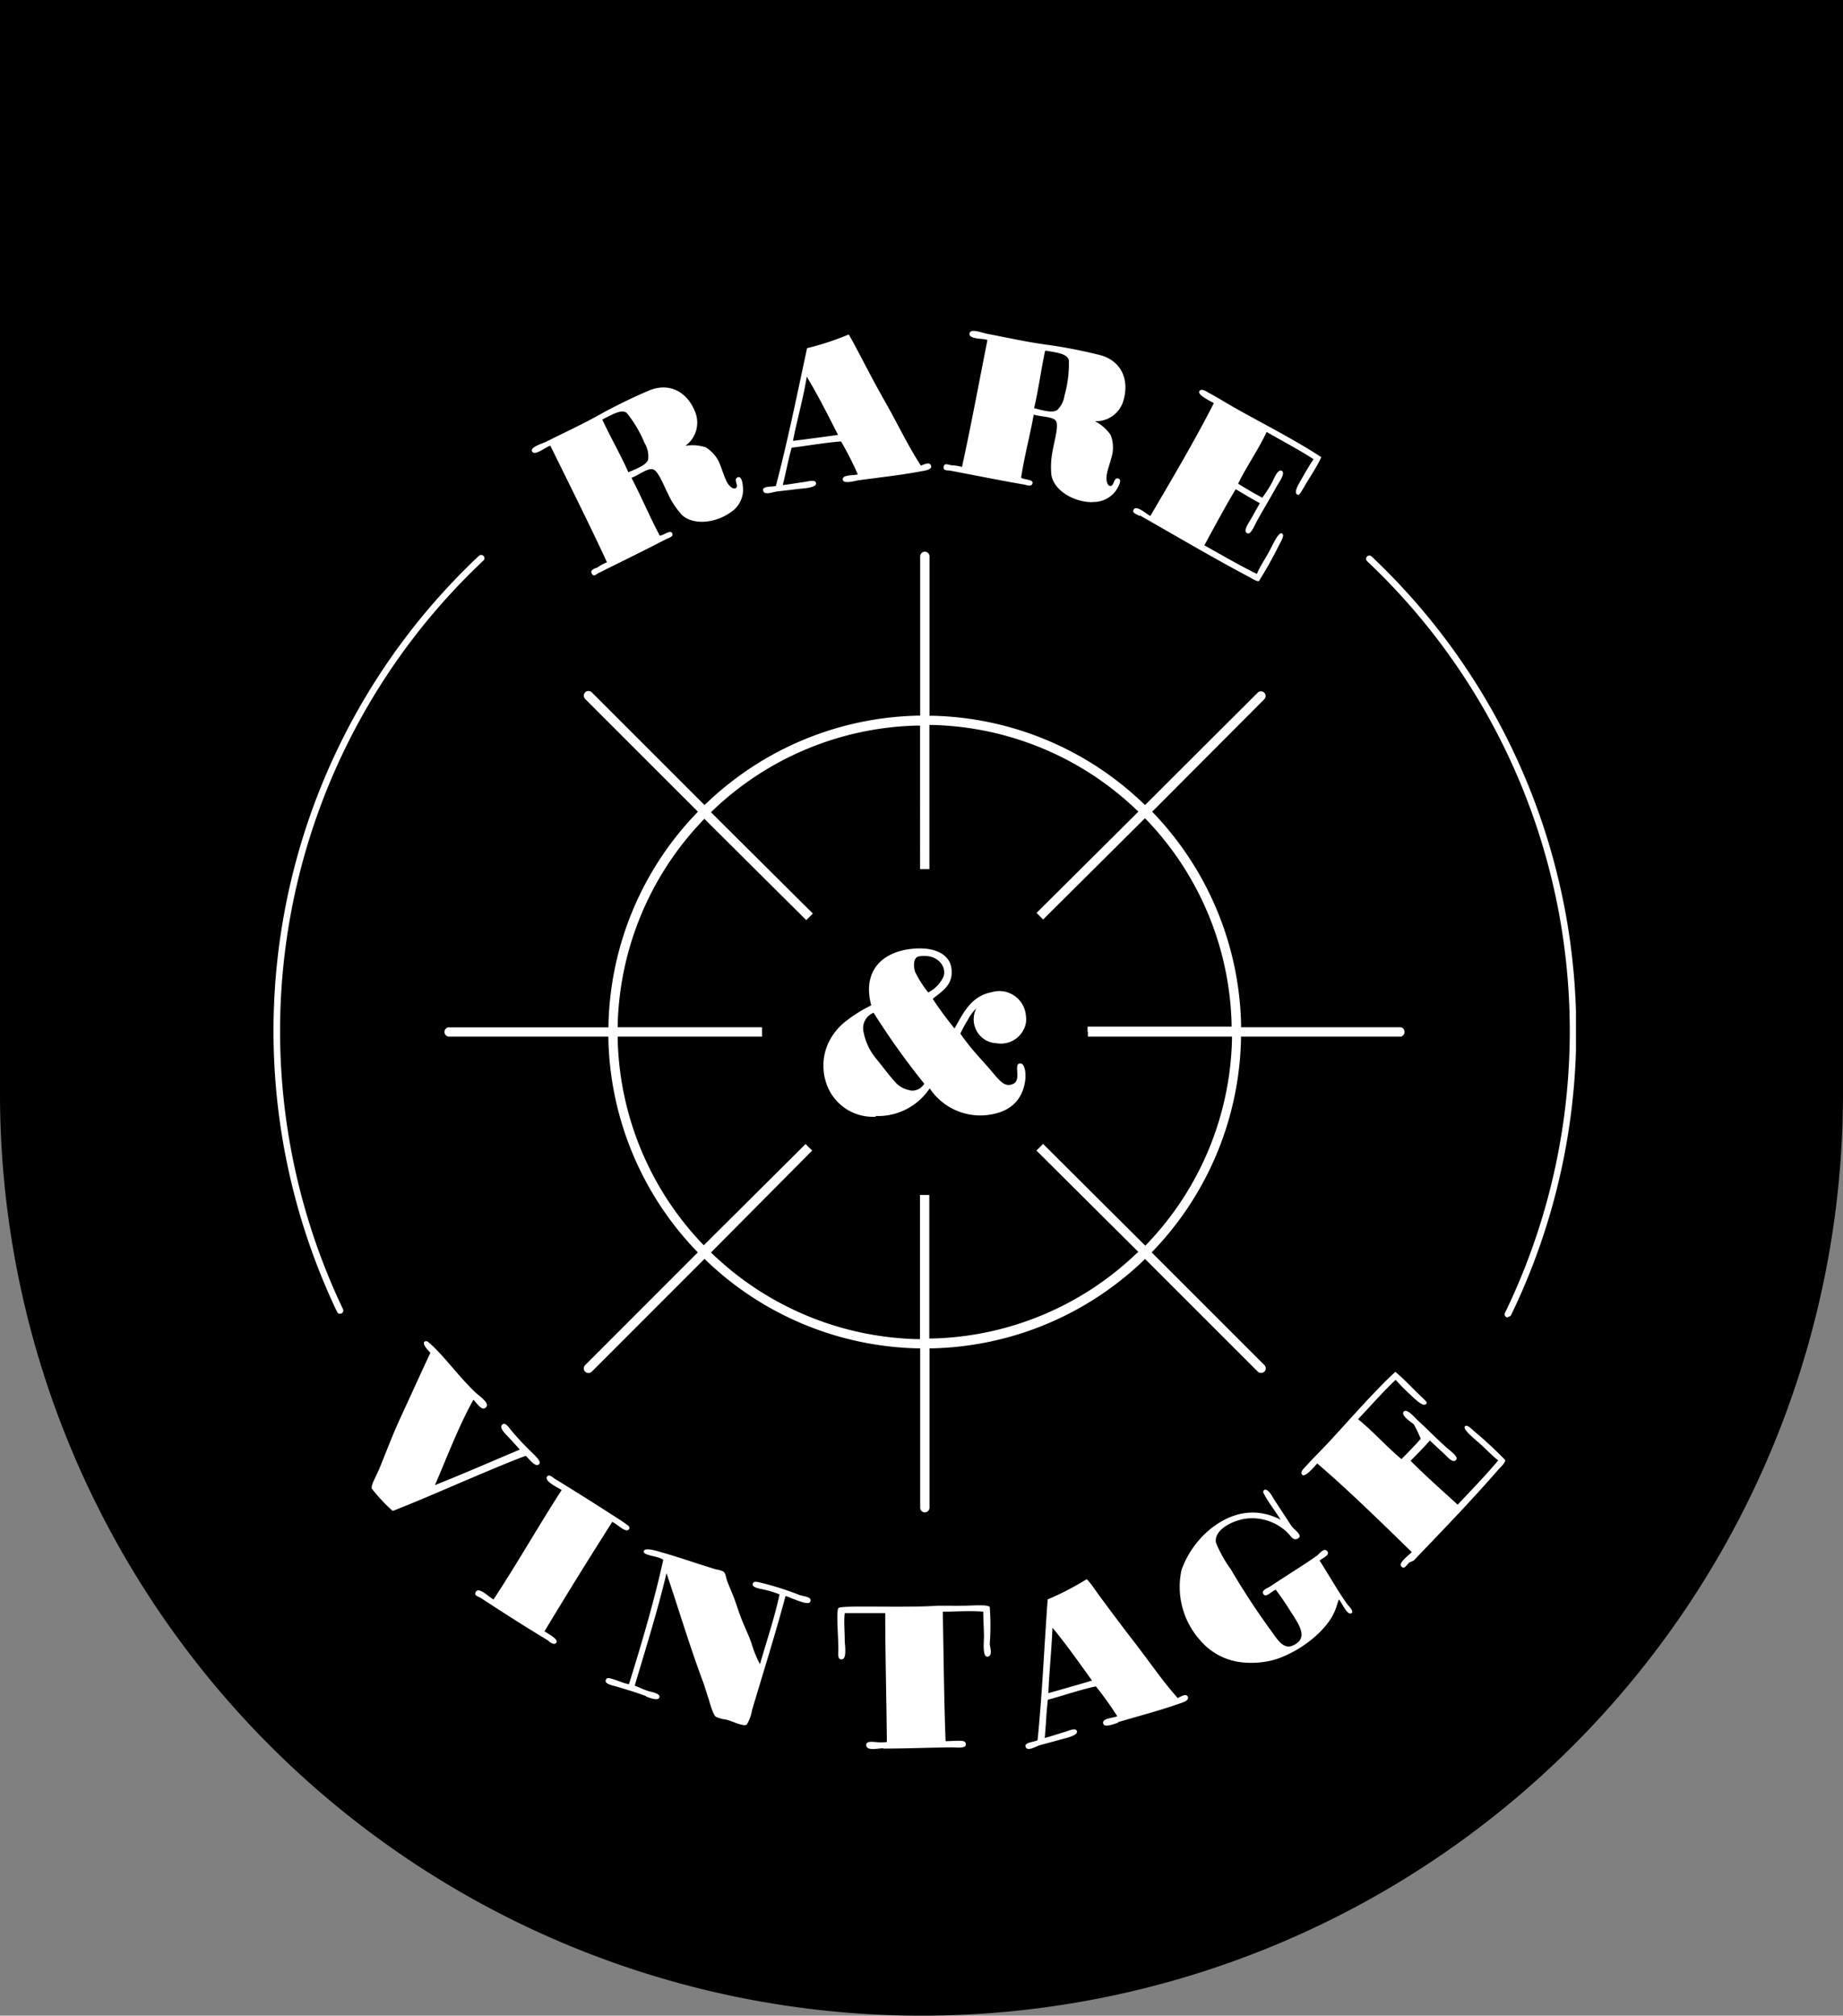 <svg id="Ebene_1" data-name="Ebene 1" xmlns="http://www.w3.org/2000/svg" xmlns:xlink="http://www.w3.org/1999/xlink" viewBox="0 0 182 198.93"><rect x="0" y="0" width="182" height="198.93" fill="#808080" stroke="none"/><defs><style>.cls-1{fill:none;}.cls-2{clip-path:url(#clip-path);}.cls-3{fill:#fff;}</style><clipPath id="clip-path"><rect class="cls-1" x="27" y="32.68" width="128.63" height="139.97"/></clipPath></defs><g id="logo_auf_schwarz" data-name="logo auf schwarz"><g id="Gruppe_171" data-name="Gruppe 171"><path id="Vereinigungsmenge_1" data-name="Vereinigungsmenge 1" d="M0,107.93V0H182V107.93a91,91,0,0,1-182,0Z"/><g id="Gruppe_8" data-name="Gruppe 8"><g class="cls-2"><g id="Gruppe_7" data-name="Gruppe 7"><g id="Gruppe_1" data-name="Gruppe 1"><path id="Pfad_1" data-name="Pfad 1" class="cls-3" d="M86.48,110.14a6.12,6.12,0,0,0,5.33-2.73,6,6,0,0,0,5.43,2.66c2.3-.19,3.71-1.32,4-3.43.09-.61,0-1.81-.57-1.68s.21,1.62-.6,2-1.28-.21-2.11-1.19-1.42-1.57-2.12-2.43c-.28-.34-.85-1.08-1-1.34a13.33,13.33,0,0,1,.73-1.34,4.19,4.19,0,0,1,.85-1.15,2.37,2.37,0,0,0,1,3.19,2.45,2.45,0,0,0,1,.26,2.51,2.51,0,0,0,2.89-2,2.48,2.48,0,0,0,0-.72,2.63,2.63,0,0,0-2.83-2.42,3.1,3.1,0,0,0-.53.1c-2.09.38-2.84,2.11-3.69,3.58a33.72,33.72,0,0,1-2.15-2.92c.85-.72,2.13-1.38,1.83-3.11-.24-1.34-1.7-2-3.64-1.85-3.16.23-5.18,2.19-4.26,5.6a13.26,13.26,0,0,0-2.41,1.49,5.87,5.87,0,0,0-1.92,2.43,5.41,5.41,0,0,0,0,4.07,4.84,4.84,0,0,0,4.77,3m5.18-12.27a10.48,10.48,0,0,1-1.28-2c-.19-.55-.21-1.45.36-1.55,1.81-.32,2.79,1,2.43,2a3.31,3.31,0,0,1-1.51,1.56m-1.77,9.65a2.41,2.41,0,0,1-1.49-.81c-.49-.53-1-1.22-1.79-2.2a5.82,5.82,0,0,1-1.34-2.79,1.63,1.63,0,0,1,1-1.85,74.64,74.64,0,0,0,5,7,1.35,1.35,0,0,1-1.43.66"/></g><g id="Gruppe_2" data-name="Gruppe 2"><path id="Pfad_2" data-name="Pfad 2" class="cls-3" d="M36.68,146.87a17.17,17.17,0,0,0,2.1,2.25c3.72-1.46,6.09-2.58,10.94-4.58.6-.24,1.46-.6,2.2-.86.33.28,1,1.26,1.35.78.18-.24-.4-.77-.69-1.06a28.63,28.63,0,0,1-2-2.12c-.28-.32-.68-1-1-.67s.43,1,.64,1.23.79.85,1.11,1.22c-2.93,1.24-5.43,2.33-8.38,3.51,1.09-2.5,2.32-5.78,3.8-8.43.48.51.87,1.16,1.26.73s-.78-1.15-1.17-1.55c-1.7-1.65-3.15-3.71-4.55-4.87a.3.3,0,0,0-.42,0,.21.21,0,0,0,0,.06c-.06.28.34.68.63,1-1.07,2.29-1.95,4.24-3,6.51-.77,1.7-1,2.36-2,4.83-.32.77-.92,1.83-.77,2M54.2,162c.18.11.58.41.76.09s-.85-.87-1.19-1.09c2.28-3.8,4.64-7.58,6.69-10.8.48.19,1.39,1.19,1.67.7.12-.22-.18-.4-.31-.49s-.39-.29-.64-.44c-2.31-1.49-4.21-2.69-6.35-4-.3-.19-.6-.51-.8-.25-.35.44,1.1,1.12,1.44,1.33-2.26,3.48-4.38,7.24-6.74,10.81-.38-.24-.62-.48-.95-.68-.15-.09-.65-.45-.83,0-.12.31.3.39.54.53,2,1.32,4.47,2.89,6.71,4.24m9.56,5.46c.36.15,1.27.5,1.36.1s-.75-.5-1.2-.65-.86-.36-1.24-.5c1.14-3.84,2.23-7.3,3.14-11.1,1.16,3.43,2.28,7.18,3.6,10.71.2.54.34,1.07.57,1.74.1.35.44,1.57.72,1.73a3.26,3.26,0,0,0,1,.27c.73.2,1.87.78,2.06.45a4.12,4.12,0,0,0,.5-1.4c1.12-3.75,2.36-7.7,3.3-11.24.38.09.55.22.82.3.49.18,1.46.6,1.62.26.23-.5-.65-.52-1.07-.67a28.88,28.88,0,0,0-3.73-1.19c-.44-.09-.76-.22-.86.05-.18.45.87.54,1.13.62a10,10,0,0,1,1.5.46c-.48,2.27-1.24,4.49-1.93,6.89a10.57,10.57,0,0,1-.84-2.07c-.24-.68-.56-1.36-.85-2.05s-.5-1.36-.75-2.08-.58-1.39-.82-2.07c-.1-.29-.13-.7-.35-.87a2.29,2.29,0,0,0-.72-.21c-1.67-.5-3.86-1.27-5.4-1.69-.39-.12-1.66-.53-1.75-.1s1.46.46,1.93.84c-.88,4-2.11,8.18-3.39,12.28-.73-.12-2-.79-2.2-.55-.42.48.51.65,1,.79,1.11.33,1.82.54,2.91.94m23.32,5.17c2.44,0,4.32-.09,6.83-.12.5,0,1.44.15,1.41-.31s-.56-.33-2-.3c-.17-4.38-.18-8-.28-12.78,1.26,0,2.72-.11,4,0,0,.8.06,1.59.07,2.44,0,.46-.18,2.07.36,2s.22-.95.21-1.26a24.56,24.56,0,0,0,0-3.64c-.22-.27-1.61-.14-2.46-.13s-1.82,0-2.64,0c-3.54.24-9.62-.08-9.85.24s0,2.81,0,4.05c0,.46-.12,1.08.37,1s.27-1.42.26-1.83c0-1-.1-1.9,0-2.73,1.35,0,2.71,0,4,0,0,4.14.12,8.38.16,12.72a4.35,4.35,0,0,1-1.14,0c-.22,0-1-.14-.89.38s1.17.24,1.75.23m23.05-2.55c2.07-.62,3.91-1.08,5.95-1.79.4-.14,1.17-.33,1-.73s-.79.05-1,.12c-1.49-1.66-2.68-3.44-4.32-5.56-1.21-1.56-2.39-3.15-3.5-4.65-.38-.52-.67-1-1.16-1.52a28.56,28.56,0,0,1-3.86,2c-.35,4.75-.54,9.41-1,13.9-.39.18-1.1.19-1.2.52.06.67.9.16,1.32,0,.61-.18,1.2-.32,2-.55.48-.15,1.94-.4,1.76-.89-.12-.33-.72-.05-1.17.09-.87.26-1.42.46-2,.6.13-1.31.15-2.49.31-3.77,1.53-.41,3.22-1,4.74-1.32a32.26,32.26,0,0,1,2.11,2.95c-.43.19-1.64.2-1.36.79.17.31,1,0,1.5-.18m-2.63-4.13c-1.37.41-2.93.85-4.31,1.24.07-2.06.32-4.22.4-6.46,1.4,1.68,2.7,3.54,3.91,5.22m25.59-6.6c.32-.26-.18-.67-.38-.93-.9-1.24-2-3.19-2.74-4.31.25-.24,1.07-.53.76-.92s-.7.17-1,.42c-1.25.89-3.44,2.24-4.56,3-.3.22-1,.4-.75.8s.75-.24,1.22-.43c.66.86,1.1,1.57,1.7,2.5.8,1.25,1.42,2.37,0,3-.83.4-1.42-.39-2-1.23a74.1,74.1,0,0,1-4.14-6.29,12.62,12.62,0,0,1-1.46-2.61c-.24-1.28,1.65-2.2,2.93-2.38a5,5,0,0,1,4.19,1.44c.24.22.52.82,1,.5s-.41-.84-.68-1.24l-1.61-2.46c-.27-.41-.53-1-.91-1.1-.17-.05-.3.17-.24.3.41.84,1.11,1.7,1.7,2.66-1.94-1-4.28-1.1-6.78.8a9.31,9.31,0,0,0-3,4.15,7.88,7.88,0,0,0,1.83,6.94,6.25,6.25,0,0,0,4.26,2.2,8.59,8.59,0,0,0,2.9-.22c2.36-.63,5.3-2.75,6.16-4.89.17-.39.2-.64.39-1.11.33.36.84,1.71,1.3,1.32m6.08-5.15c2.81-2.93,5.85-6.08,8.31-8.92.24-.28.74-.71.74-1a40,40,0,0,0-3-2.79c-.32-.27-.81-.8-1-.52s.89,1.15,1.16,1.4c.93.79,1.36,1.32,2.14,1.94-1.21,1.46-2.84,3.13-4,4.37-1.45-1.32-3.14-2.82-4.65-4.33.63-.65,1.27-1.28,1.9-2l1.31,1.21c.37.34,1,1.14,1.31.66.2-.32-.72-.93-1.1-1.29-1-.91-1.72-1.65-2.72-2.58-.36-.33-1.09-1.22-1.39-.84s.85,1.1,1,1.23A11.93,11.93,0,0,1,140.3,142c-.62.7-1.25,1.35-1.9,2-1.41-1.15-2.78-2.72-4.29-3.94,1.24-1.3,2.46-2.7,3.71-3.88a20.84,20.84,0,0,0,1.49,1.5c.44.41,1.34,1.32,1.58.8.06-.12-.36-.46-.58-.69-.79-.73-1.69-1.73-2.52-2.4-2.1,1.94-4.56,4.78-6.58,6.95-.79.85-1.52,1.55-2.23,2.34-.2.21-.66.63-.36.88s1.25-.9,1.46-1.13c3.25,2.79,6.37,5.87,9.33,8.74-.14.24-1.53,1.14-.94,1.5.25.16.4-.18.7-.46"/></g><g id="Gruppe_3" data-name="Gruppe 3"><path id="Pfad_3" data-name="Pfad 3" class="cls-3" d="M72.22,50.52a2.7,2.7,0,0,0,1.16-2.05c0-.15,0-1.72-.61-1.32-.32.23.19.77-.08,1s-.79-.23-1-.78c-.19-.38-.4-1.07-.56-1.45a3.35,3.35,0,0,0-1.45-1.78,4.28,4.28,0,0,0-2-.14,2.82,2.82,0,0,0,1-3.26c-.82-2.17-2.66-3-4.58-2.2a52.77,52.77,0,0,0-4.9,2.39c-1.68.94-3.42,1.74-5.24,2.65-.45.22-1.69.56-1.4,1s1.39-.52,1.79-.59c1.94,3.95,3.83,7.7,5.59,11.5A5.1,5.1,0,0,0,59,56c-.21.1-.78.22-.56.61s.47,0,.8-.12c2.12-1.06,4.67-2.3,6.42-3.22.38-.2.9-.29.72-.65s-.86.23-1.23.24c-1-1.88-1.8-3.8-2.79-5.7.8-.31,1.69-1.06,2.2-.81s1.07,1.76,1.4,2.37a7.9,7.9,0,0,0,1.42,2.14c1.14,1,3.32.77,4.83-.34M62.05,46.6c-.74-1.67-1.7-3.33-2.53-5.1a.08.08,0,0,1,0-.12c1-.5,1.82-1,2.36-.64a12.12,12.12,0,0,1,1.78,3A2.52,2.52,0,0,1,64,45.38c-.22.56-1.18.89-1.93,1.22m22.65.81c2.14-.3,4-.48,6.15-.88.42-.08,1.21-.15,1.07-.58s-.79-.06-1,0c-1.22-1.86-2.13-3.8-3.44-6.14-1-1.73-1.89-3.47-2.77-5.13-.3-.57-.52-1-.92-1.67a26.71,26.71,0,0,1-4.11,1.35c-1,4.65-1.93,9.23-3.08,13.6-.42.11-1.12,0-1.27.33,0,.67.87.29,1.3.23.64-.09,1.24-.14,2.06-.25.5-.07,2-.1,1.87-.61-.07-.35-.71-.16-1.17-.09-.9.12-1.47.24-2.11.3.33-1.28.52-2.44.88-3.69,1.58-.18,3.33-.51,4.88-.61a33,33,0,0,1,1.65,3.25c-.45.13-1.65,0-1.47.58.13.33,1,.11,1.52,0m-2-4.48c-1.42.2-3,.41-4.45.59.38-2,1-4.12,1.36-6.33,1.14,1.88,2.15,3.91,3.09,5.74m25.11,6.62a2.73,2.73,0,0,0,2.17-.92c.11-.1,1-1.35.31-1.41-.39,0-.32.72-.68.75s-.48-.66-.35-1.25c.08-.42.33-1.1.42-1.5a3.37,3.37,0,0,0-.07-2.3,4.33,4.33,0,0,0-1.54-1.34,2.81,2.81,0,0,0,2.8-2c.66-2.22-.3-4-2.31-4.53A51.11,51.11,0,0,0,103.23,34c-1.9-.26-3.77-.68-5.77-1.06-.5-.1-1.68-.58-1.72,0s1.41.43,1.77.62C96.66,37.86,95.89,42,95,46.08a4.85,4.85,0,0,0-1-.16c-.23,0-.75-.3-.81.14s.35.33.71.4c2.32.44,5.11,1,7.06,1.33.42.06.89.31,1-.09s-.82-.34-1.12-.55c.31-2.13.87-4.11,1.24-6.23.82.24,2,.18,2.23.68s-.21,2-.33,2.74a8.21,8.21,0,0,0-.15,2.57c.28,1.5,2.17,2.63,4,2.65m-5.71-9.28c.42-1.77.67-3.67,1.07-5.59a.1.1,0,0,1,.1-.08c1.07.19,2.07.28,2.26.93a11.51,11.51,0,0,1-.43,3.5,2.44,2.44,0,0,1-.73,1.44c-.51.31-1.48,0-2.27-.2m10.43,10.58c3.52,2,7.3,4.23,10.65,6,.33.16.87.55,1.12.49a40.71,40.71,0,0,0,2-3.57c.19-.38.59-1,.26-1.14s-.9,1.14-1.08,1.46c-.55,1.09-1,1.64-1.38,2.54-1.71-.83-3.71-2-5.19-2.82.94-1.71,2-3.72,3.1-5.54.78.46,1.54.93,2.38,1.38l-.87,1.55c-.25.44-.86,1.27-.33,1.43.36.11.73-.92,1-1.37.65-1.17,1.2-2.06,1.86-3.26.24-.42.93-1.35.49-1.55s-.87,1.09-1,1.26a12.4,12.4,0,0,1-.91,1.4c-.82-.44-1.61-.9-2.38-1.38.78-1.64,2-3.35,2.81-5.11,1.56.9,3.21,1.76,4.64,2.69-.32.46-.74,1.16-1.1,1.8s-1,1.61-.41,1.72c.14,0,.37-.46.54-.72.53-.94,1.28-2,1.73-3-2.38-1.58-5.72-3.29-8.31-4.74-1-.56-1.86-1.11-2.8-1.61-.25-.14-.76-.5-.94-.14s1.17,1,1.44,1.15c-1.94,3.82-4.19,7.58-6.27,11.14-.26-.08-1.47-1.22-1.68-.56-.09.28.27.35.62.57"/></g><g id="Gruppe_4" data-name="Gruppe 4"><path id="Pfad_4" data-name="Pfad 4" class="cls-3" d="M138.3,101.38H122.56v-.31A31.15,31.15,0,0,0,114,80.34l-.22-.23L124.86,69a.46.46,0,0,0-.65-.65L113.08,79.45l-.23-.21a31.1,31.1,0,0,0-20.74-8.6h-.32V54.91a.46.46,0,0,0-.92,0V70.63h-.32A31.18,31.18,0,0,0,69.8,79.24l-.23.21L58.44,68.33a.47.47,0,0,0-.66,0,.48.48,0,0,0,0,.65L68.92,80.11l-.22.23a31.11,31.11,0,0,0-8.61,20.73v.32H44.35a.46.46,0,0,0-.46.46.47.47,0,0,0,.46.46H60.08v.31a31.16,31.16,0,0,0,8.61,20.75l.22.23L57.79,134.72a.47.47,0,0,0-.14.33.46.46,0,0,0,.13.32.47.47,0,0,0,.66,0l11.13-11.13.23.22a31.18,31.18,0,0,0,20.75,8.61h.32V148.8a.46.46,0,0,0,.46.46h0a.47.47,0,0,0,.46-.46V133.07h.32a31.2,31.2,0,0,0,20.74-8.6l.22-.22.23.22,10.91,10.9a.48.48,0,0,0,.65,0,.46.46,0,0,0,0-.65h0L113.73,123.6l.22-.23a31.15,31.15,0,0,0,8.6-20.75v-.31H138.3a.47.47,0,0,0,0-.93h0m-30.87.47c0,.15,0,.3,0,.46h14.23v.33a30.17,30.17,0,0,1-8.33,20.06l-.23.24-.23-.23L103,112.89c-.21.23-.43.45-.65.66l10.06,10-.25.22a30.22,30.22,0,0,1-20.06,8.33h-.33V117.93l-.46,0-.46,0v14.23h-.33a30.31,30.31,0,0,1-20.08-8.33l-.23-.22,10-10.06c-.22-.21-.44-.42-.65-.65l-10.06,10-.23-.24A30.27,30.27,0,0,1,61,102.64v-.33H75.25c0-.16,0-.3,0-.46s0-.31,0-.47H61v-.33a30.26,30.26,0,0,1,8.33-20l.23-.24,10.06,10,.65-.65-10.06-10,.24-.23a30.23,30.23,0,0,1,20.08-8.32h.33V85.78c.15,0,.3,0,.45,0s.31,0,.47,0V71.55h.33a30.21,30.21,0,0,1,20.06,8.32l.25.23-10.06,10c.22.21.44.43.65.65l10.06-10,.23.24a30.2,30.2,0,0,1,8.32,20v.33H107.4c0,.16,0,.31,0,.47"/></g><g id="Gruppe_5" data-name="Gruppe 5"><path id="Pfad_5" data-name="Pfad 5" class="cls-3" d="M33.58,129.66a.31.31,0,0,1-.29-.18,64.35,64.35,0,0,1,14-74.62.32.32,0,0,1,.45,0h0a.32.32,0,0,1,0,.46h0A63.73,63.73,0,0,0,33.87,129.2a.32.32,0,0,1-.15.43h0a.32.32,0,0,1-.14,0"/></g><g id="Gruppe_6" data-name="Gruppe 6"><path id="Pfad_6" data-name="Pfad 6" class="cls-3" d="M148.91,130a.33.33,0,0,1-.14,0,.32.32,0,0,1-.15-.43h0A63.7,63.7,0,0,0,135,55.38a.33.33,0,0,1,0-.46h0a.32.32,0,0,1,.45,0h0a64.33,64.33,0,0,1,13.78,74.85.32.32,0,0,1-.29.18"/></g></g></g></g></g></g></svg>